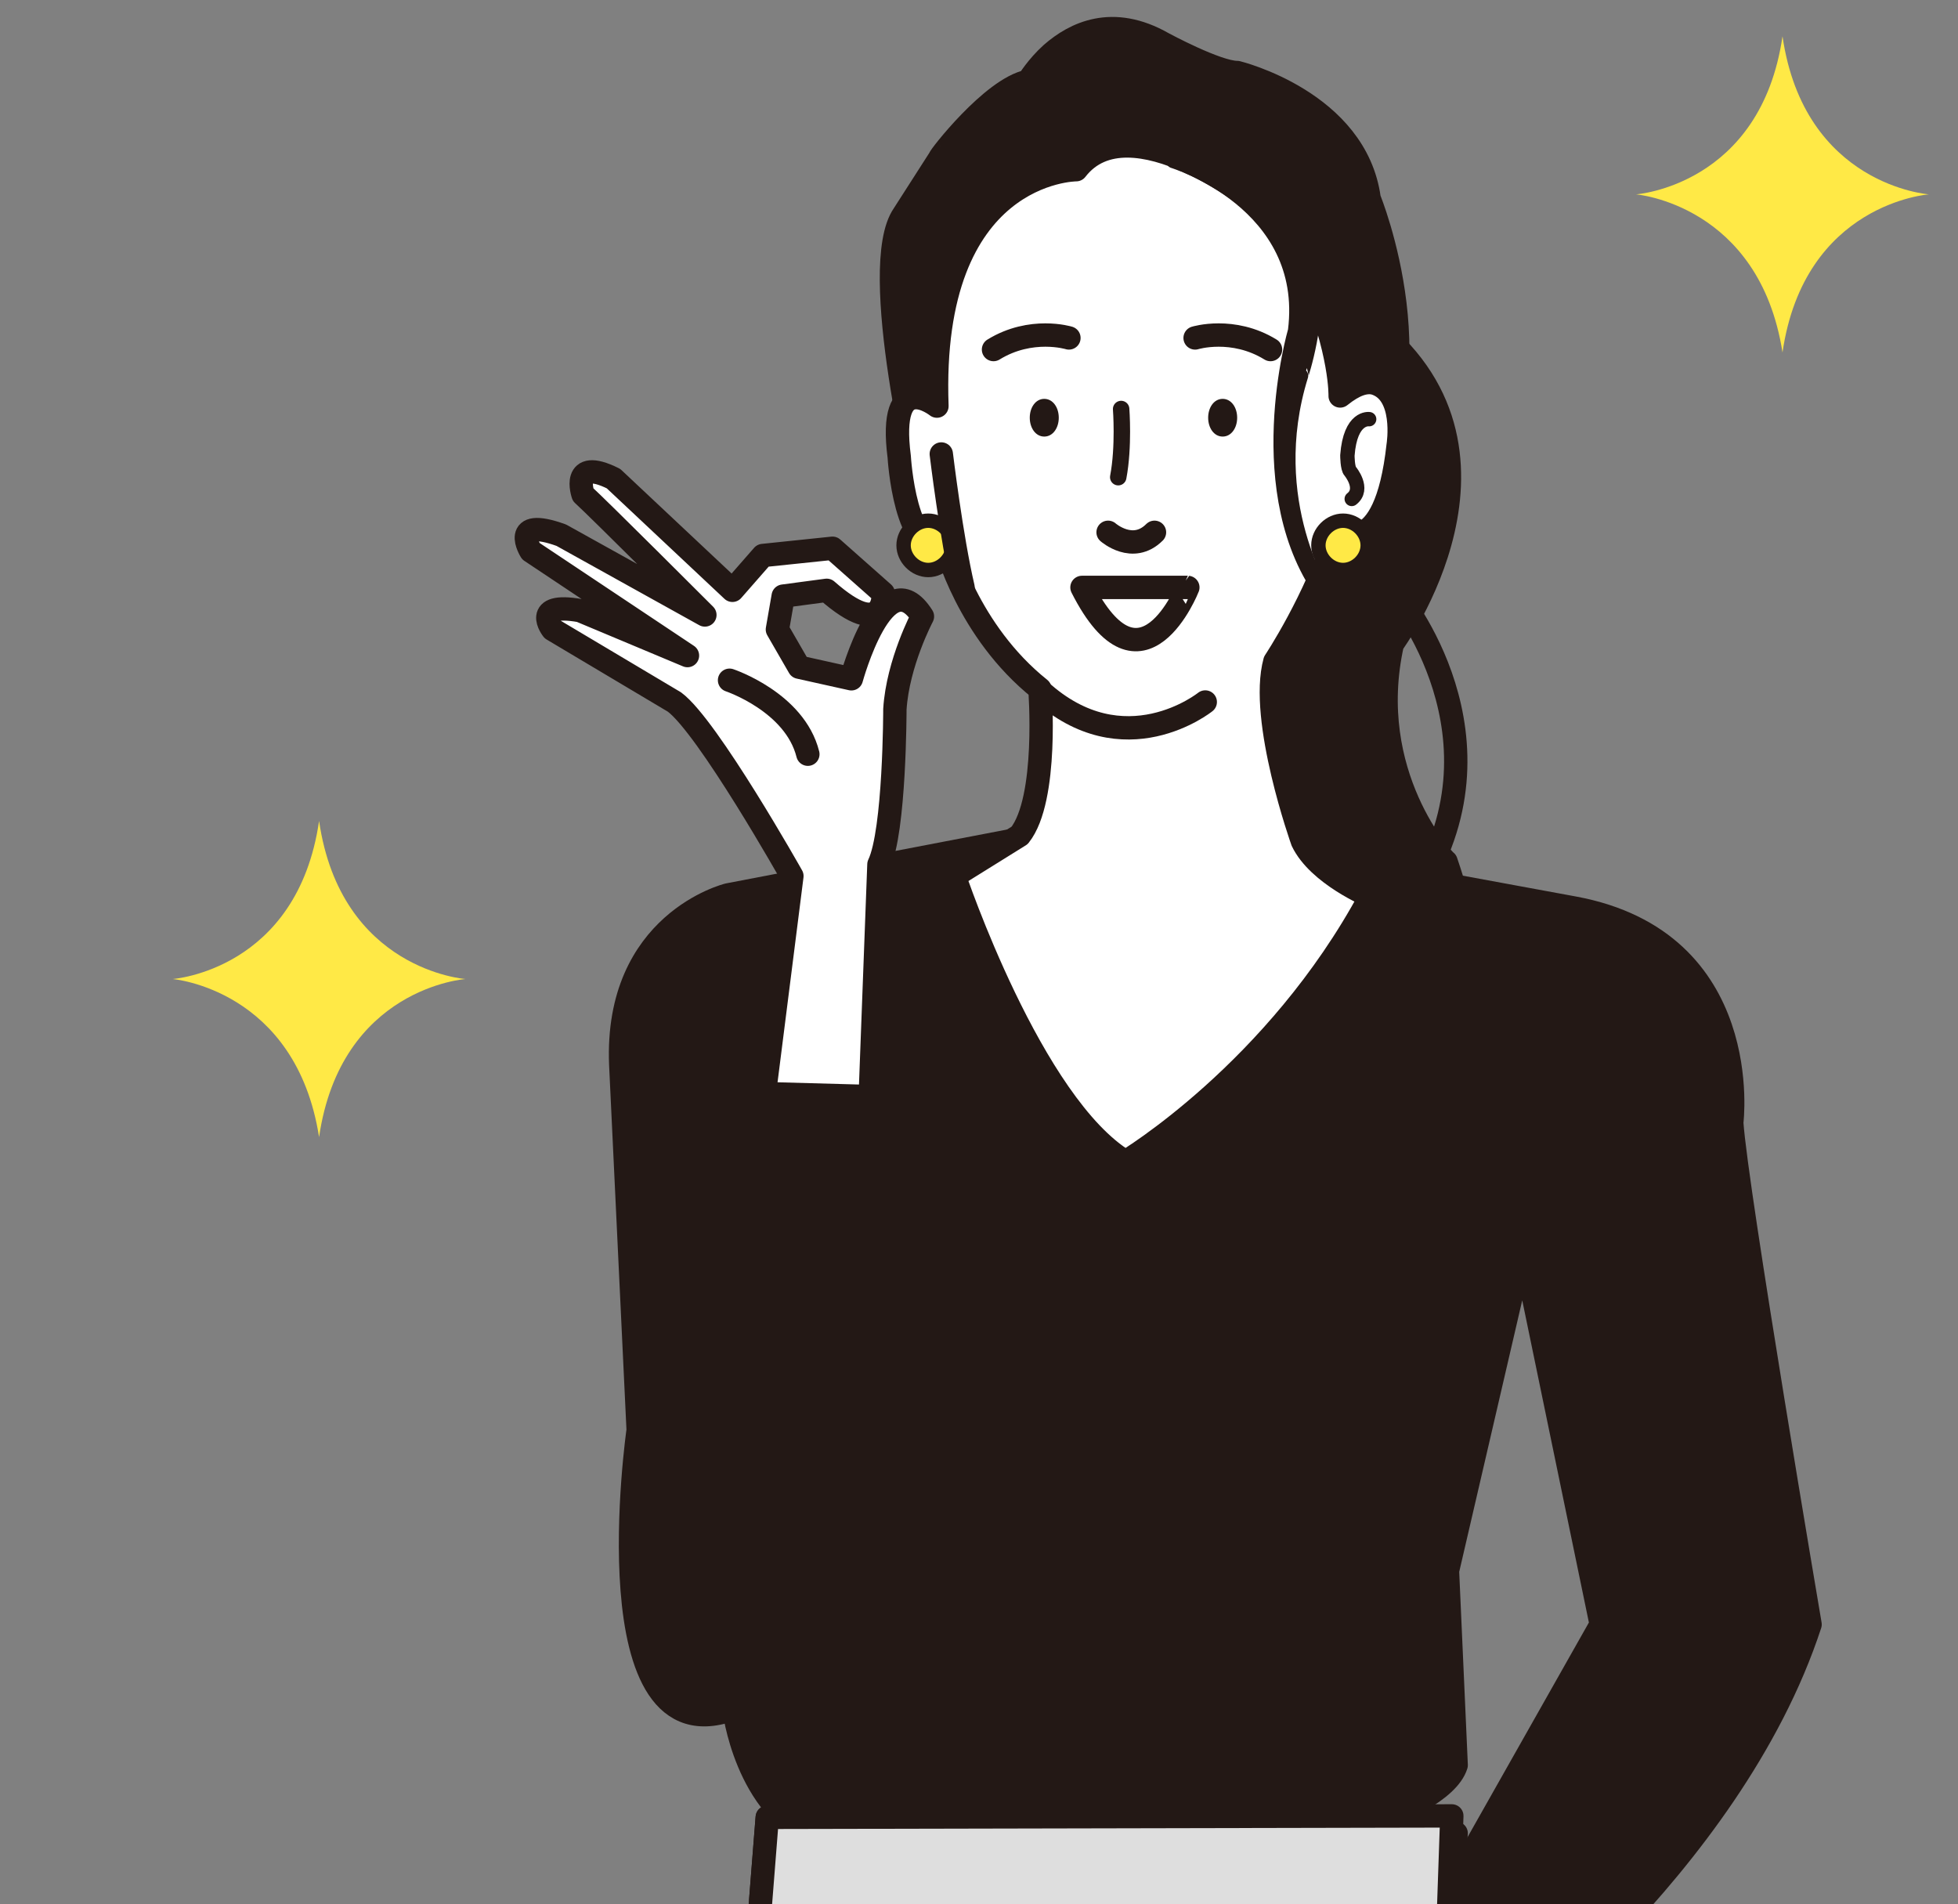 <?xml version="1.0" encoding="utf-8"?>
<!-- Generator: Adobe Illustrator 25.0.0, SVG Export Plug-In . SVG Version: 6.00 Build 0)  -->
<svg version="1.1" xmlns="http://www.w3.org/2000/svg" xmlns:xlink="http://www.w3.org/1999/xlink" x="0px" y="0px"
	 viewBox="0 0 135 131.3" style="enable-background:new 0 0 135 131.3;" xml:space="preserve">
<rect x="0" y="0" width="135" height="131.3" fill="#808080" stroke="none"/>
<style type="text/css">
	.st0{clip-path:url(#SVGID_1_);}
	.st1{fill:#231815;stroke:#231815;stroke-width:1.61;stroke-linecap:round;stroke-linejoin:round;stroke-miterlimit:10;}
	.st2{fill:#FFFFFF;stroke:#231815;stroke-width:1.61;stroke-linecap:round;stroke-linejoin:round;stroke-miterlimit:10;}
	.st3{fill:#FFE946;stroke:#231815;stroke-width:0.992;stroke-linecap:round;stroke-linejoin:round;stroke-miterlimit:10;}
	.st4{fill:#FFE946;}
	.st5{fill:none;stroke:#231815;stroke-width:1.61;stroke-linecap:round;stroke-linejoin:round;stroke-miterlimit:10;}
	.st6{fill:#231815;stroke:#231815;stroke-linecap:round;stroke-linejoin:round;stroke-miterlimit:10;}
	.st7{fill:#231815;}
	.st8{fill:#FFFFFF;stroke:#231815;stroke-width:1.134;stroke-linecap:round;stroke-linejoin:round;stroke-miterlimit:10;}
	.st9{fill:#FFFFFF;stroke:#231815;stroke-width:0.992;stroke-linecap:round;stroke-linejoin:round;stroke-miterlimit:10;}
	.st10{fill:#DEDEDE;stroke:#231815;stroke-width:1.61;stroke-linecap:round;stroke-linejoin:round;stroke-miterlimit:10;}
</style>
<g id="レイヤー_1">
</g>
<g id="イラスト">
	<g>
		<defs>
			<rect id="SVGID_3_" width="135" height="131.3"/>
		</defs>
		<clipPath id="SVGID_1_">
			<use xlink:href="#SVGID_3_"  style="overflow:visible;"/>
		</clipPath>
		<g class="st0">
			<path class="st1" d="M55.9,340.1c0,0-2.5-10.8,5.6-16.4l9.6-8l7.1-3.7l-1.2,13l-2.8,0.3V320l-2.2,13.6
				C71.9,333.6,65.5,338.6,55.9,340.1z"/>
			<path class="st1" d="M80,346c0,0-8-12.4-3.4-16.7l13.3-15.4c0,0,3.1,19.8,1.5,23.5C91.4,337.3,86.8,343.8,80,346z"/>
			<path class="st2" d="M57.7,328.4c0,0,4.6-9,5.9-13.9l0.9-17l9.3,1.2c0,0,4.9,13.3,2.5,18.5c0,0-4,8.7-4.3,10.8
				c0,0-0.6,1.9-3.7,2.5l-7.7,1.2L57.7,328.4z"/>
			<path class="st2" d="M75,331.5c0,0,4.9-19.2,4.9-25.3l12.4-2.8l-0.6,13.3c0,0-0.3,13-1.2,15.4l-9,3.1L75,331.5z"/>
			<path class="st3" d="M94.8,44.6c0,0.9-0.8,1.7-1.7,1.7s-1.7-0.8-1.7-1.7s0.8-1.7,1.7-1.7S94.8,43.7,94.8,44.6z"/>
			<path class="st4" d="M122.9,2.5c-1.5,10.3-10.1,10.9-10.1,10.9s8.5,0.7,10.1,10.9c1.5-10.3,10.1-10.9,10.1-10.9
				S124.4,12.8,122.9,2.5z"/>
			<path class="st4" d="M22,56.6c-1.5,10.3-10.1,10.9-10.1,10.9s8.5,0.7,10.1,10.9c1.5-10.3,10.1-10.9,10.1-10.9S23.5,66.9,22,56.6z
				"/>
			<path class="st1" d="M50.2,61.7c0,0-7.8,1.9-7.4,11.7L44,98.6c0,0-3.3,23,6.6,19.2c0,0,0.8,6.9,5.8,8.9c0,0,27.6-0.8,30.7,1.2
				c0,0,12.2-2.7,13.3-6.2l-0.6-13.4l5.2-22.4l5.4,26.1l-12.1,21.4l3.5,8.2c0,0,17.5-12.8,23-29.6c0,0-5.1-30-5.4-34.6
				c0,0,1.6-12.5-10.9-14.8l-12.5-2.3l-26.5-2.3L50.2,61.7z"/>
			<path class="st1" d="M70.9,5.6c0,0,0.6-1,1.6-1.9C74.1,2.3,76.7,1,80.2,3c0,0,3.7,2,5.1,2c0,0,8.2,2,9.1,8.7
				c0,0,5.1,12.4-1.1,20.8l-29.6-0.3c0,0-3.9-15.8-1.4-19.4l2.5-3.9C64.7,10.9,68.4,6.1,70.9,5.6z"/>
			<path class="st1" d="M96,44.4c0,0,9.9-13.5-1.7-22.2l-10.1,7.3L85,47.8l-3.1,12.1l7.6,6.2l11,2c0,0,1.7-1.4-0.8-8.7
				C99.6,59.4,94,53.4,96,44.4z"/>
			<path class="st5" d="M96.3,41c0,0,8.3,9.9,1.2,20.7"/>
			<path class="st2" d="M74.2,11.7c0,0-10.2,0-9.6,16.3c0,0-3.4-2.7-2.6,3.5c0,0,0.4,7,3.2,6.1c0,0,1.5,5.9,6.5,9.9
				c0,0,0.6,7.6-1.4,10.1l-4.5,2.8c0,0,5.3,15.8,11.8,19.7c0,0,10.4-6.2,16.9-18.3c0,0-3.6-1.5-4.7-3.8c0,0-3-8.4-1.9-12.4
				c0,0,2.8-4.2,4.3-9c0,0,3.3,2.3,4.2-5.9c0,0,0.6-3.7-1.7-4.3c-0.6-0.1-1.3,0.1-2.3,0.9c0,0,0.1-3-2.1-8.2c-0.7-1.7-2-3.3-3.7-5.1
				C86.9,14.2,77.9,6.9,74.2,11.7z"/>
			<path class="st3" d="M65.7,37.6c0,0.9-0.8,1.7-1.7,1.7c-0.9,0-1.7-0.8-1.7-1.7c0-0.9,0.8-1.7,1.7-1.7
				C64.9,35.9,65.7,36.7,65.7,37.6z"/>
			<path class="st3" d="M94.3,37.6c0,0.9-0.8,1.7-1.7,1.7s-1.7-0.8-1.7-1.7c0-0.9,0.8-1.7,1.7-1.7S94.3,36.7,94.3,37.6z"/>
			<path class="st2" d="M83.1,48.4c0,0-5.6,4.5-11.4-0.8"/>
			<path class="st6" d="M80.9,11.1c0,0,9.5,2.9,8.4,11.7c0,0-3.3,11.3,2.1,18.4c0,0-4.4-6.6-1.7-15.3C89.7,25.9,94.9,10.9,80.9,11.1
				z"/>
			<path class="st7" d="M73,28.8c0,0.7-0.4,1.3-1,1.3c-0.6,0-1-0.6-1-1.3s0.4-1.3,1-1.3C72.6,27.5,73,28.1,73,28.8z"/>
			<path class="st7" d="M85.3,28.8c0,0.7-0.4,1.3-1,1.3c-0.6,0-1-0.6-1-1.3s0.4-1.3,1-1.3C84.9,27.5,85.3,28.1,85.3,28.8z"/>
			<path class="st2" d="M73.7,23.3c0,0-2.6-0.8-5.2,0.8"/>
			<path class="st2" d="M82.4,23.3c0,0,2.6-0.8,5.2,0.8"/>
			<path class="st8" d="M77.3,28.2c0,0,0.2,2.6-0.2,4.7"/>
			<path class="st2" d="M76.4,36.7c0,0,1.7,1.5,3.2,0"/>
			<path class="st2" d="M74.6,40.5h7.3C81.9,40.5,78.7,48.6,74.6,40.5z"/>
			<path class="st9" d="M94.4,28.9c0,0-1.3-0.2-1.5,2.5c0,0,0,0.9,0.2,1.1c0,0,1,1.2,0.1,1.9"/>
			<path class="st2" d="M64.9,31.3c0,0,0.7,5.8,1.5,9.2"/>
			<path class="st2" d="M50.5,40.7l2.1-2.4l4.8-0.5l3.5,3.1c0,0,0.2,3.4-3.9-0.2l-3,0.4l-0.4,2.3l1.5,2.6l3.6,0.8
				c0,0,2.3-8.4,4.9-4.3c0,0-1.7,3.2-1.9,6.4c0,0,0,8.4-1.1,10.7L60,75.6l-7.3-0.2l1.9-15c0,0-5.8-10.3-8.1-12l-8.4-5
				c0,0-1.5-1.9,1.9-1.3l7.4,3.1c0,0-10.2-6.8-10.8-7.2c0,0-1.5-2.4,2.1-1.1l9.9,5.5c0,0-7.4-7.4-8.4-8.3c0,0-0.9-2.6,2.1-1.1
				L50.5,40.7z"/>
			<path class="st2" d="M50.3,46.9c0,0,4.5,1.5,5.4,5.1"/>
			<path class="st10" d="M48.7,190.3c0,0-4.3-34,2.5-53.1l1.1-4.3l0.6-7.6l47.5,1.1l-0.6,7.4c0,0,8.1,18.8,6.2,47.9l-1.2,36.5
				c0,0-7.4,88.4-11.1,96.4l-6.8,2.5l-8.7-4.9l0.6-16.1c0,0,1.9-40.8,1.9-45.1l-3.7-46.3l-0.6,47c0,0,0,32.1,0,35.8l-0.6,19.2
				l-12.4,4.9l-3.4-7.4L58,280.5L53.7,223L48.7,190.3z"/>
			<path class="st10" d="M48.7,190.3c0,0-4.3-34,2.5-53.1l1.1-4.3l0.6-7.6l47.2-0.1l-0.3,8.7c0,0,8.1,18.8,6.2,47.9l-1.2,36.5
				c0,0-7.4,88.4-11.1,96.4l-8.3,2.5l-7.2-4.9l0.6-16.1c0,0,1.9-40.8,1.9-45.1l-3.7-46.3l-0.6,47c0,0,0,32.1,0,35.8l-0.6,19.2
				l-12.4,4.9l-3.4-7.4L58,280.5L53.7,223L48.7,190.3z"/>
			<path class="st10" d="M61.1,134.7c0,0,33.7,0.9,38.7-0.9"/>
			<path class="st10" d="M72.6,176.1c0,0,3.7,15.4,4.3,28.4"/>
		</g>
	</g>
</g>
</svg>
